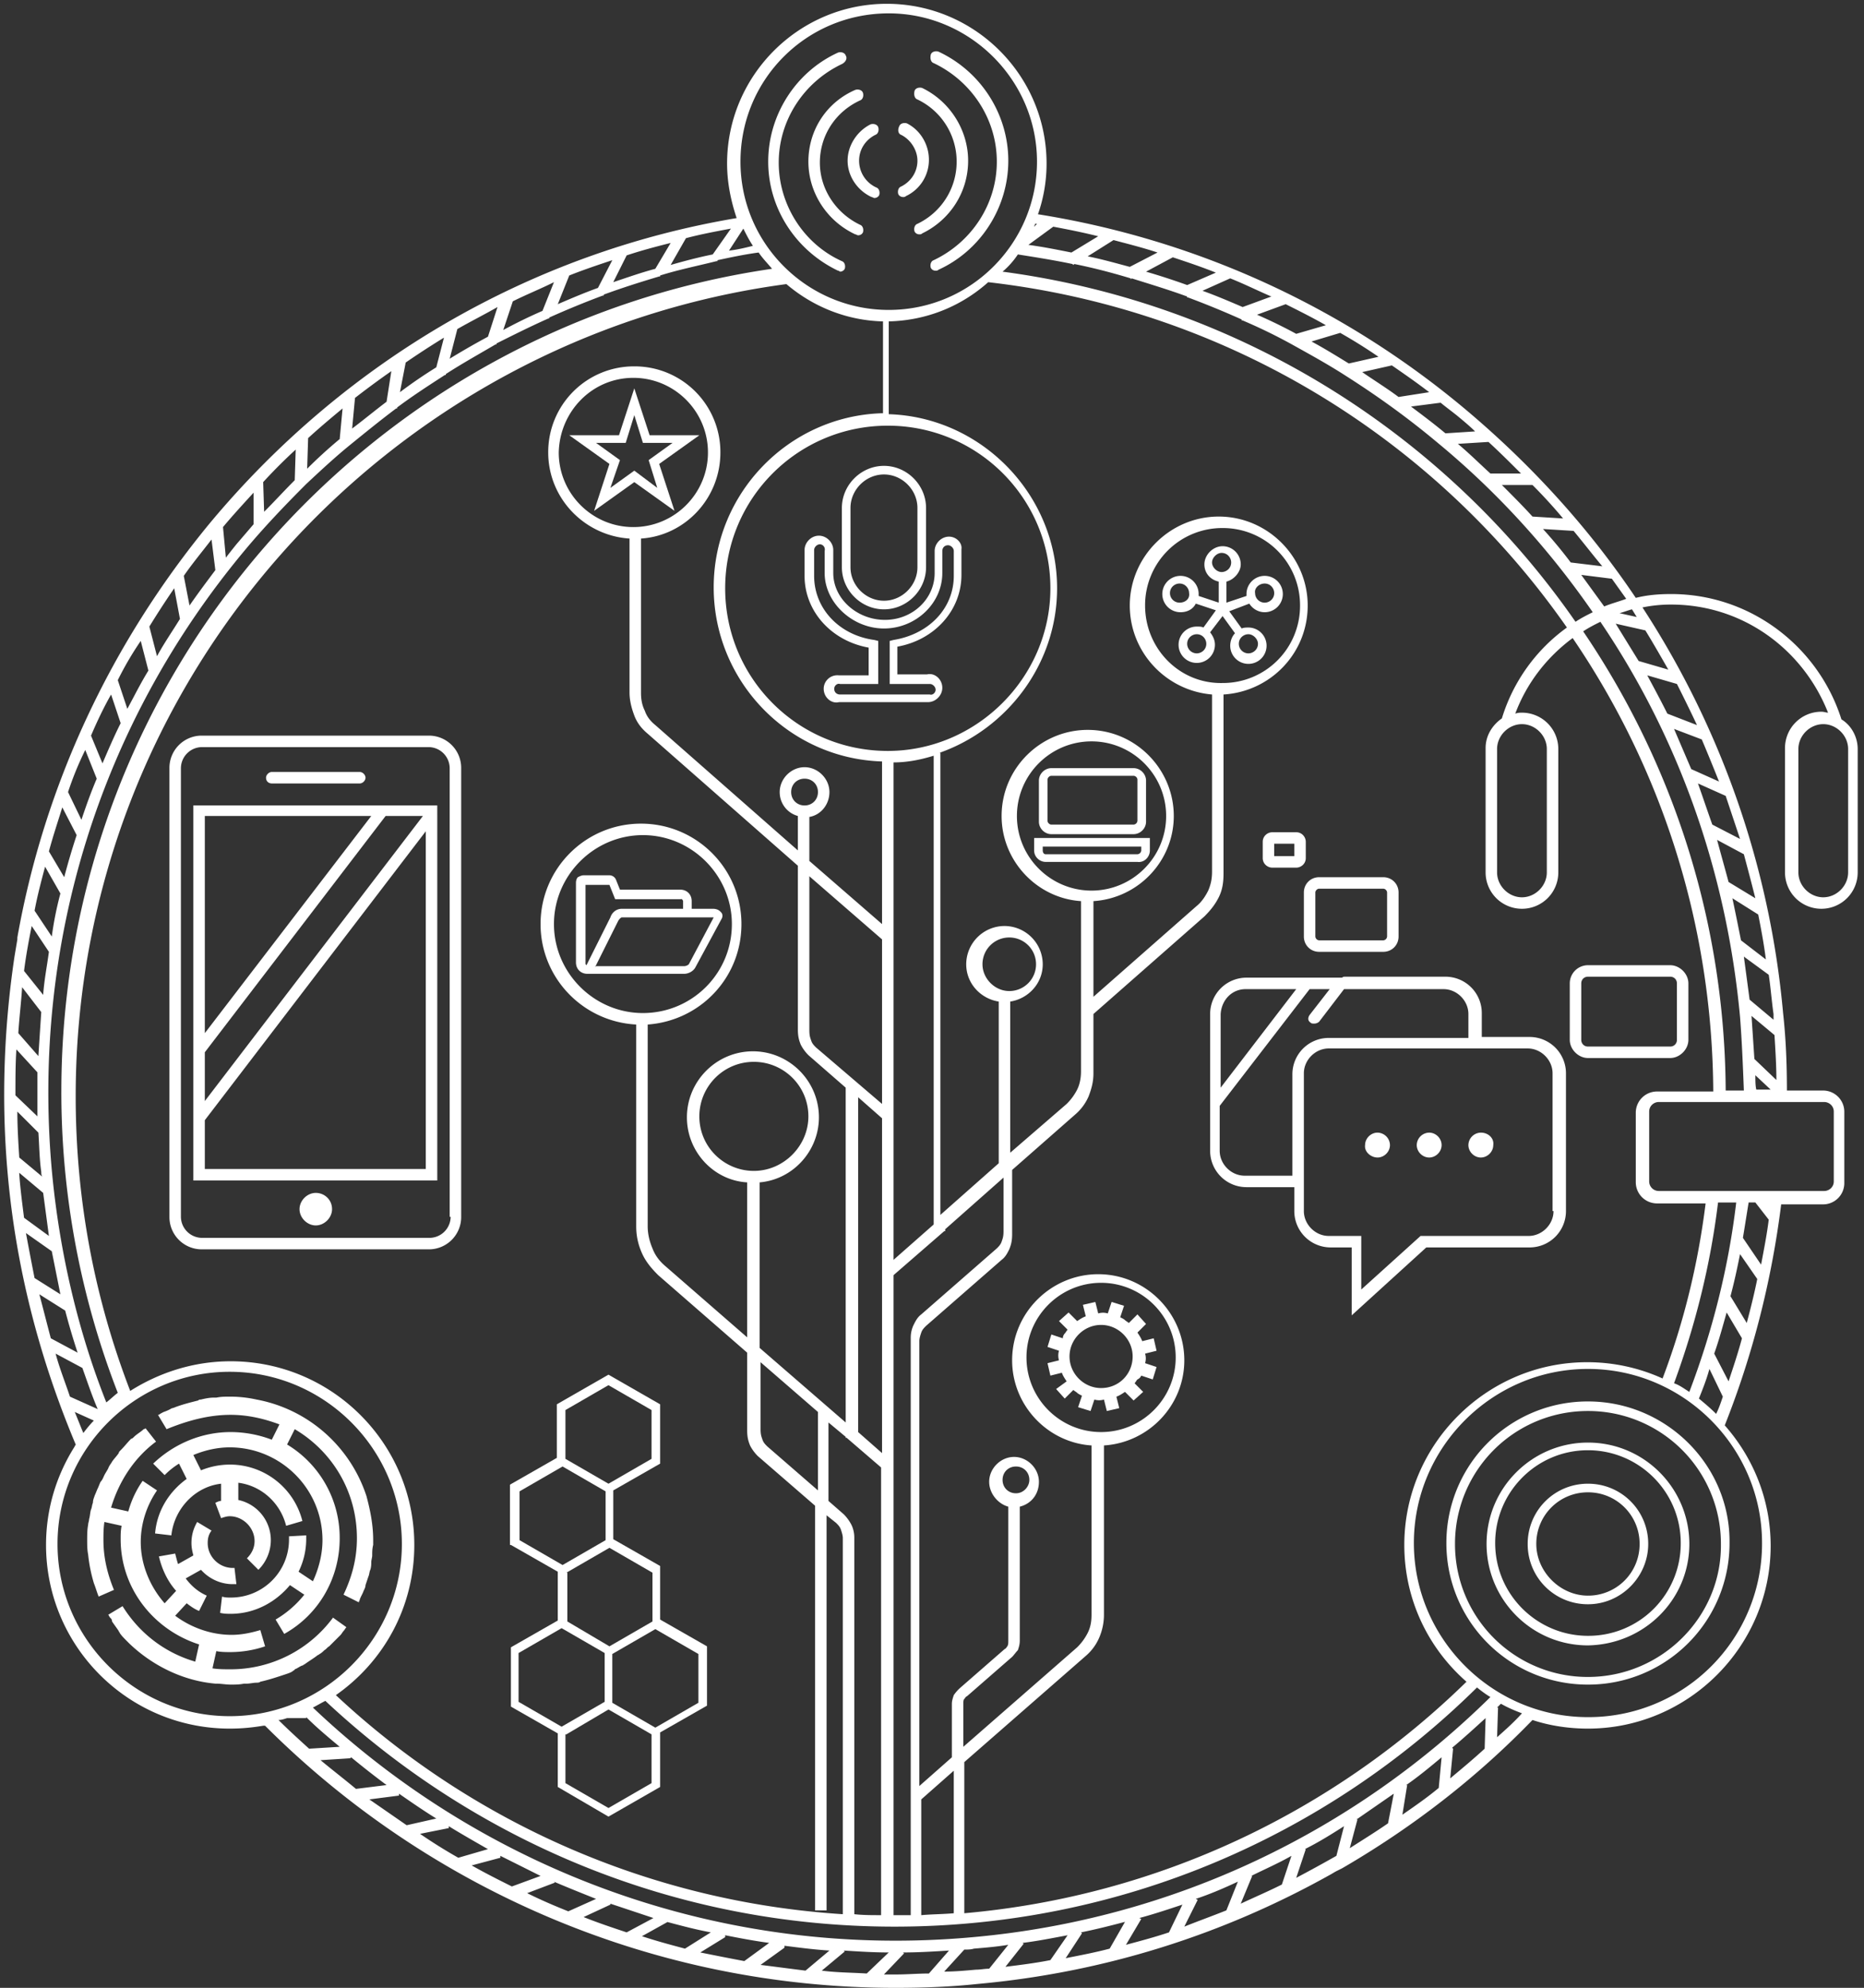 <?xml version="1.0" encoding="UTF-8"?> <svg xmlns="http://www.w3.org/2000/svg" width="196" height="209" fill="none"><rect width="100%" height="100%" fill="#333333" stroke="none"/> <path d="M22.14 54.913C11.58 67.688 4.64 82.674 1.825 98.566v.2l-.302 1.811C.416 108.019.114 115.764.818 123.508c.905 10.058 3.42 19.512 7.141 28.363 0 .101-.1.101-.1.201-1.911 3.018-3.018 6.538-3.018 10.36 0 10.661 8.65 19.311 19.311 19.311 1.207 0 2.314-.1 3.52-.302h.202C44.972 198.54 68.608 209 94.155 209c2.816 0 5.733-.101 8.549-.402 13.478-1.207 25.95-5.231 37.114-11.466.201-.101.503-.302.704-.403l.603-.301c7.443-4.325 14.182-9.555 20.015-15.59 1.811.603 3.822.905 5.834.905 10.561 0 19.211-8.65 19.211-19.21 0-4.828-1.811-9.254-4.828-12.673 2.917-7.343 4.928-15.188 5.934-23.234h4.425a2.233 2.233 0 002.213-2.213v-7.543a2.233 2.233 0 00-2.213-2.213h-3.822c0-2.715-.1-5.431-.402-8.147a93.343 93.343 0 00-14.785-42.645 14.616 14.616 0 013.017-.302c7.544 0 13.88 4.727 16.495 11.366-.201 0-.402-.1-.704-.1a3.82 3.82 0 00-3.822 3.821v13.075a3.82 3.82 0 003.822 3.822 3.82 3.82 0 003.822-3.822V78.751c0-1.308-.704-2.515-1.71-3.118-2.414-7.644-9.555-13.176-17.903-13.176-1.307 0-2.514.1-3.721.402-4.928-7.342-10.963-13.98-17.903-19.814-13.075-10.963-28.564-17.903-44.959-20.518.604-1.71.906-3.52.906-5.33C110.047 7.943 102.503.4 93.25.4S76.453 7.943 76.453 17.197c0 2.011.403 3.922 1.006 5.733-21.524 3.62-41.036 14.885-55.318 31.983zm172.191 36.812c0 1.408-1.207 2.615-2.615 2.615-1.408 0-2.615-1.207-2.615-2.615V78.751c0-1.409 1.207-2.615 2.615-2.615 1.408 0 2.615 1.207 2.615 2.615v12.974zM93.451 1.405c8.549 0 15.59 7.041 15.59 15.59 0 8.55-6.94 15.59-15.59 15.59-8.55 0-15.59-6.94-15.59-15.59 0-8.65 6.94-15.59 15.59-15.59zm99.372 115.465v7.342c0 .604-.503 1.006-1.006 1.006h-17.4a1.008 1.008 0 01-1.006-1.006v-7.342c0-.604.503-1.006 1.006-1.006h17.4c.503 0 1.006.402 1.006 1.006zm-25.849 63.666c-10.058 0-18.305-8.247-18.305-18.305s8.247-18.305 18.305-18.305 18.305 8.247 18.305 18.305a18.243 18.243 0 01-18.305 18.305zM2.025 123.408v-.101l2.515 2.112c.2 1.509.402 3.017.603 4.526l-2.615-1.911c-.201-1.609-.402-3.118-.503-4.626zm-.302-13.076l2.213 2.414v4.627l-2.313-2.213c0-1.71 0-3.319.1-4.828zm184.763-3.721v.603l-2.514-2.112-.604-4.526 2.615 1.911c.202 1.308.302 2.716.503 4.124zM6.048 162.331c0-9.957 8.147-18.104 18.104-18.104 9.958 0 18.105 8.147 18.105 18.104 0 9.958-8.147 18.105-18.105 18.105-9.957 0-18.104-8.147-18.104-18.105zM22.644 59.942c-.905 1.207-1.81 2.414-2.716 3.722l-.603-3.118c.905-1.308 1.91-2.515 2.916-3.822l.403 3.218zm-3.722 5.13c-.804 1.307-1.71 2.615-2.414 3.922l-.804-3.117a90.943 90.943 0 012.615-4.024l.603 3.219zm-3.319 5.431c-.804 1.308-1.508 2.716-2.213 4.023l-1.005-3.017a33.97 33.97 0 012.414-4.124l.804 3.118zm-2.916 5.532c-.705 1.408-1.308 2.816-1.912 4.224L9.57 77.343c.603-1.409 1.307-2.917 2.112-4.325l1.006 3.017zm-2.515 5.834c-.603 1.408-1.106 2.816-1.61 4.324l-1.407-2.916a34.024 34.024 0 011.81-4.426l1.207 3.018zM8.06 87.803a73.624 73.624 0 00-1.308 4.425l-1.609-2.715c.402-1.51.905-3.018 1.408-4.627l1.509 2.917zm-1.71 6.135a36.037 36.037 0 00-.905 4.526l-1.81-2.716c.301-1.609.703-3.118 1.106-4.626l1.609 2.816zm-.905 29.067c-2.112-23.736 5.029-46.87 20.317-65.175 2.011-2.414 4.224-4.727 6.437-6.94 1.508-1.408 3.017-2.816 4.626-4.123 1.61-1.308 3.219-2.615 4.828-3.822h.1v-.1c1.61-1.208 3.32-2.314 5.03-3.42h.1v-.101c1.71-1.107 3.52-2.112 5.23-3.118h.1v-.1c1.811-.906 3.622-1.811 5.432-2.616h.1v-.1a94.094 94.094 0 015.633-2.314h.1v-.1c1.912-.704 3.823-1.308 5.834-1.911h.1v-.1c1.912-.604 3.923-1.007 5.935-1.51h.1v-.1c1.409-.302 2.817-.604 4.325-.805.403.604.906 1.107 1.408 1.71-42.243 6.135-74.73 42.545-74.73 86.498a87.374 87.374 0 005.935 31.682c-.403.302-.805.704-1.207 1.006-2.917-7.342-4.929-15.69-5.733-24.441zm71.21-96.656l1.508-2.313c.302.603.604 1.207 1.006 1.81-.805.201-1.61.403-2.515.503zm30.374.402c1.911.302 3.822.604 5.733 1.006l.101.1.1-.1c2.012.403 3.923.905 5.934 1.509v.1l.101-.1c1.911.603 3.923 1.207 5.834 1.91v.102h.1a94.41 94.41 0 015.633 2.313v.1h.1a56.276 56.276 0 015.532 2.716c1.81 1.006 3.621 2.012 5.331 3.118 3.319 2.112 6.537 4.425 9.655 7.04 6.337 5.23 11.768 11.265 16.294 17.803-.604.302-1.207.603-1.811 1.006-13.678-19.714-35.303-33.493-60.246-36.812a8.672 8.672 0 001.609-1.81zm77.546 86.297l1.61 1.509h-1.509c-.101-.403-.101-1.006-.101-1.509zm-1.609-6.135c.201 2.615.302 5.129.402 7.744h-1.911c-.1-17.903-5.632-34.498-14.986-48.278.604-.402 1.207-.704 1.811-1.005 8.247 12.17 13.276 26.351 14.684 41.539zm-18.205-40.936a18.376 18.376 0 00-6.839 9.555c-1.006.704-1.71 1.81-1.71 3.118v13.075a3.82 3.82 0 003.822 3.822 3.82 3.82 0 003.822-3.822V78.751a3.82 3.82 0 00-3.822-3.822c-.201 0-.402 0-.704.1 1.207-3.218 3.319-5.934 6.035-7.945 9.253 13.578 14.684 29.972 14.785 47.674h-5.934a2.233 2.233 0 00-2.213 2.212v7.343a2.232 2.232 0 002.213 2.212h5.129c-.804 6.437-2.313 12.573-4.526 18.406a19.1 19.1 0 00-7.946-1.71c-10.56 0-19.21 8.65-19.21 19.211 0 5.733 2.514 10.862 6.538 14.383-13.88 13.578-32.286 22.529-52.804 24.34v-15.892l12.773-11.164a5.24 5.24 0 001.408-1.911 6.074 6.074 0 00.503-2.414v-17.802c4.727-.302 8.449-4.224 8.449-8.952 0-4.928-4.023-9.052-9.052-9.052-4.929 0-9.052 4.023-9.052 9.052 0 4.728 3.721 8.65 8.348 8.952v17.802c0 .704-.101 1.308-.403 1.911a5.836 5.836 0 01-1.106 1.509l-11.969 10.46v-4.627c0-.1 0-.301.101-.402.1-.1.1-.201.302-.302l4.727-4.123c.201-.201.402-.503.603-.704.101-.302.201-.604.201-1.006v-14.081c1.207-.302 2.012-1.308 2.012-2.615 0-1.408-1.207-2.615-2.615-2.615-1.408 0-2.615 1.207-2.615 2.615 0 1.207.905 2.313 2.011 2.615v14.081c0 .302 0 .402-.1.603-.101.101-.101.201-.302.302l-4.727 4.124a4.407 4.407 0 00-.604.704c-.1.302-.201.603-.201.905v5.632l-3.42 3.018v-46.769c0-.302.101-.604.202-.905.1-.302.302-.503.503-.704l7.945-6.94c.403-.302.604-.704.805-1.107.201-.503.302-.905.302-1.609v-6.739l6.638-5.833a5.262 5.262 0 001.408-1.911c.302-.805.503-1.509.503-2.414v-6.236l11.667-10.26c.603-.603 1.106-1.206 1.509-2.01.402-.805.503-1.61.503-2.515V73.018c4.928-.302 8.85-4.325 8.85-9.354 0-5.13-4.224-9.354-9.353-9.354-5.13 0-9.354 4.224-9.354 9.354 0 4.928 3.822 8.951 8.65 9.354v18.607c0 .704-.101 1.307-.403 2.011-.301.604-.704 1.207-1.207 1.61l-10.862 9.554V94.743c4.727-.302 8.448-4.225 8.448-8.952 0-4.928-4.023-9.052-9.052-9.052-4.928 0-9.052 4.023-9.052 9.052 0 4.727 3.722 8.65 8.348 8.952v17.903c0 .603-.1 1.307-.402 1.911a5.87 5.87 0 01-1.106 1.508l-5.934 5.13v-15.892c1.911-.301 3.419-1.911 3.419-3.922a4.035 4.035 0 00-4.023-4.023 4.035 4.035 0 00-4.023 4.023c0 2.011 1.509 3.621 3.42 3.922v16.998l-6.136 5.431v-48.58h-.1c7.141-2.514 12.371-9.353 12.371-17.299 0-9.856-7.946-18.003-17.702-18.305v-9.756c4.023-.1 7.644-1.61 10.46-4.124 25.447 2.917 47.172 16.696 60.85 36.31zm-7.342 12.774c0-1.409 1.207-2.615 2.615-2.615 1.408 0 2.615 1.207 2.615 2.615v12.974c0 1.408-1.207 2.615-2.615 2.615-1.408 0-2.615-1.207-2.615-2.615V78.751zm20.216 67.588c-.503-.301-1.005-.704-1.609-.905 2.213-6.034 3.822-12.371 4.627-19.009h1.911c-.805 6.839-2.515 13.578-4.929 19.914zM89.529 160.32a4.482 4.482 0 00-.805-1.107l-1.61-1.408v-8.247l1.811 1.509v.1h.1l3.621 3.118v47.071c-1.005 0-1.91 0-2.816-.101v-39.628c0-.402-.1-.905-.302-1.307zm-9.555-17.099l6.034 5.231v8.247l-5.33-4.627c-.202-.201-.403-.402-.503-.704-.1-.301-.201-.503-.201-1.106v-7.041zm5.129-51.093l7.644 6.638v17.299l-6.94-5.934c-.201-.201-.402-.402-.503-.704-.1-.302-.201-.503-.201-1.106V92.128zm14.282 37.214v-.101l6.136-5.431v5.632c0 .604-.101.805-.202 1.107-.1.301-.301.502-.503.704l-7.945 6.94c-.403.301-.604.704-.805 1.106a3.096 3.096 0 00-.302 1.307v60.75h-1.81v-67.287l5.33-4.627h.101v-.1zm3.923-27.961a2.811 2.811 0 012.816-2.816 2.81 2.81 0 012.816 2.816 2.812 2.812 0 01-2.816 2.816c-1.509 0-2.816-1.308-2.816-2.816zm-6.437 87.805l3.419-3.017v14.986c-1.106.1-2.313.1-3.42.201v-12.17zm-2.917-56.726V80.159c1.509 0 2.917-.302 4.224-.704v49.283l-4.224 3.722zm-.603-53.508c-9.455 0-17.099-7.644-17.099-17.099 0-9.454 7.644-17.098 17.099-17.098 9.454 0 17.098 7.644 17.098 17.098 0 9.354-7.745 17.099-17.099 17.099zm-.604 38.622v35.202l-2.514-2.212v-35.203l2.514 2.213zm23.033 32.99c-4.325 0-7.846-3.521-7.846-7.845 0-4.325 3.521-7.846 7.846-7.846 4.324 0 7.845 3.521 7.845 7.846 0 4.324-3.521 7.845-7.845 7.845zm-8.952 6.437c-.805 0-1.408-.604-1.408-1.408 0-.805.603-1.408 1.408-1.408.805 0 1.408.603 1.408 1.408 0 .704-.603 1.408-1.408 1.408zm7.946-63.365c-4.325 0-7.845-3.52-7.845-7.845 0-4.325 3.52-7.845 7.845-7.845 4.325 0 7.845 3.52 7.845 7.845 0 4.325-3.52 7.845-7.845 7.845zm5.632-29.972a8.113 8.113 0 018.147-8.147 8.113 8.113 0 018.147 8.147 8.113 8.113 0 01-8.147 8.147c-4.526.1-8.147-3.621-8.147-8.147zM92.747 43.447c-9.857.302-17.702 8.45-17.702 18.306 0 9.856 7.845 18.003 17.702 18.305v17.098l-7.644-6.638v-4.626c1.207-.201 2.112-1.308 2.112-2.615 0-1.408-1.207-2.615-2.615-2.615-1.408 0-2.615 1.207-2.615 2.615 0 1.207.805 2.212 1.911 2.514v3.62L68.91 76.237c-.503-.402-.905-.905-1.106-1.508-.302-.604-.403-1.207-.403-1.911V56.623c4.627-.301 8.348-4.224 8.348-9.052a9.014 9.014 0 00-9.052-9.052 9.014 9.014 0 00-9.052 9.052c0 4.828 3.822 8.75 8.55 9.052v16.194c0 .804.2 1.609.502 2.413.302.805.805 1.408 1.408 1.911l15.791 13.88v17.199c0 .704.1 1.107.302 1.609.201.403.503.805.805 1.107l3.922 3.419v35.203l-9.052-7.845v-17.4c3.52-.302 6.236-3.319 6.236-6.84 0-3.822-3.118-6.94-6.94-6.94-3.822 0-6.94 3.118-6.94 6.94 0 3.621 2.816 6.639 6.336 6.84v16.293l-8.549-7.442c-.603-.503-1.106-1.107-1.408-1.911-.302-.704-.503-1.509-.503-2.314v-21.222c5.532-.402 9.857-4.928 9.857-10.56 0-5.834-4.727-10.561-10.56-10.561-5.834 0-10.562 4.727-10.562 10.56 0 5.633 4.426 10.26 10.058 10.561v21.222c0 1.006.202 1.911.604 2.817.402.905 1.006 1.609 1.71 2.313l9.353 8.147v8.147c0 .704.101 1.106.302 1.609.201.402.503.804.805 1.106l6.035 5.23v42.545h1.207v-41.539l1.005.805c.201.201.403.402.503.704.1.301.201.603.201.905v39.527c-20.518-1.307-39.225-9.856-53.306-23.032 5.029-3.52 8.247-9.253 8.247-15.791 0-10.661-8.65-19.311-19.311-19.311-3.923 0-7.543 1.207-10.56 3.118-3.722-9.656-5.734-20.015-5.734-30.978 0-43.651 32.588-79.76 74.73-85.392 2.716 2.314 6.236 3.822 10.159 3.923v9.655h-.101zM84.6 84.685c-.804 0-1.408-.604-1.408-1.408 0-.805.604-1.408 1.408-1.408.805 0 1.408.603 1.408 1.408 0 .804-.603 1.408-1.408 1.408zM66.597 39.726c4.325 0 7.845 3.52 7.845 7.845 0 4.325-3.52 7.845-7.845 7.845-4.325 0-7.845-3.52-7.845-7.845.1-4.325 3.52-7.845 7.845-7.845zm12.672 83.38c-3.117 0-5.733-2.515-5.733-5.733 0-3.118 2.515-5.733 5.733-5.733 3.118 0 5.733 2.514 5.733 5.733 0 3.118-2.615 5.733-5.733 5.733zM67.602 106.51c-5.13 0-9.353-4.224-9.353-9.354 0-5.129 4.224-9.353 9.353-9.353 5.13 0 9.354 4.224 9.354 9.353 0 5.231-4.224 9.354-9.354 9.354zM34.21 178.826c15.69 14.685 36.711 23.737 59.845 23.737 23.837 0 45.461-9.555 61.252-25.145.503.403.905.704 1.408 1.006-14.182 13.98-33.09 23.334-54.413 25.245-26.553 2.414-51.496-7.141-69.4-24.139.403-.201.906-.503 1.308-.704zm112.347 9.756l-.604 3.118c-1.307.906-2.615 1.71-4.023 2.615l.805-3.017h-.101l3.923-2.716zm1.307-.905c1.308-.905 2.515-1.911 3.721-2.917l-.301 3.219c-1.207 1.006-2.515 1.911-3.822 2.816l.503-3.118h-.101zm4.828-3.922c1.207-1.006 2.414-2.112 3.52-3.118l-.1 3.218c-1.207 1.107-2.414 2.112-3.621 3.118l.301-3.118-.1-.1zm4.727-4.225l.402-.402c.704.402 1.408.704 2.213 1.006-.805.905-1.71 1.71-2.615 2.514l.101-3.118h-.101zm23.033-30.877c-.604-.604-1.207-1.107-1.811-1.61.402-1.005.805-2.011 1.106-3.117l1.409 2.916c-.202.604-.403 1.207-.704 1.811zm-.202-6.337c.503-1.408.906-2.916 1.308-4.325l1.609 2.716c-.402 1.509-.905 3.017-1.408 4.526l-1.509-2.917zm1.71-6.034c.403-1.509.704-2.917 1.006-4.426l1.81 2.615c-.301 1.509-.704 3.118-1.106 4.627l-1.71-2.816zm1.308-6.136c.201-1.207.402-2.514.603-3.721h.704l1.408 1.81c-.201 1.61-.503 3.118-.804 4.727l-1.911-2.816zm2.715-3.721c.101 0 .101 0 0 0zm-1.508-15.087l-.302-4.526 2.414 2.012c.1 1.609.201 3.218.201 4.727l-2.313-2.213zm-1.408-12.472c-.302-1.508-.604-3.017-.906-4.425l2.716 1.71c.302 1.508.603 3.118.805 4.727l-2.615-2.012zm-1.308-6.135c-.402-1.509-.805-2.917-1.207-4.425l2.816 1.508c.403 1.509.805 3.018 1.207 4.627l-2.816-1.71zm-1.71-6.035c-.503-1.408-1.006-2.916-1.508-4.325l2.916 1.308 1.509 4.526-2.917-1.509zm-2.213-5.833l-1.81-4.225 2.917 1.107a200.065 200.065 0 011.81 4.425l-2.917-1.307zm-2.514-5.834c-.704-1.408-1.408-2.715-2.112-4.023l3.118.905a174.895 174.895 0 012.112 4.325l-3.118-1.207zm-3.017-5.532l-2.414-3.922 3.118.704c.804 1.307 1.609 2.716 2.414 4.124l-3.118-.906zm-2.012-5.028c.402-.101.905-.302 1.308-.403.201.302.301.503.503.805l-1.811-.402zm-1.609-.705l-2.414-3.319 3.218.403 1.509 2.112c-.804.301-1.609.503-2.313.804zm-3.52-4.626a49.373 49.373 0 00-2.917-3.52l3.218.2c1.006 1.208 2.012 2.515 3.018 3.722l-3.319-.402zm-4.024-4.828c-1.005-1.106-2.112-2.213-3.218-3.32h3.218a53.282 53.282 0 013.219 3.521l-3.219-.201zm-4.425-4.526c-1.106-1.006-2.213-2.112-3.42-3.118l3.219-.201c1.207 1.106 2.313 2.213 3.42 3.319h-3.219zm-4.727-4.224c-1.207-1.006-2.414-1.911-3.621-2.817l3.118-.402c.603.503 1.307 1.006 1.911 1.509.603.503 1.207 1.006 1.71 1.508l-3.118.202zm-4.929-3.822c-1.206-.905-2.514-1.71-3.822-2.615l3.118-.704c1.308.905 2.615 1.81 3.923 2.816l-3.219.503zm-5.23-3.52c-1.307-.805-2.615-1.61-3.922-2.314l3.017-.905a54.094 54.094 0 014.023 2.514l-3.118.704zm-5.531-3.119a52.33 52.33 0 00-4.124-2.011l3.017-1.106c1.408.704 2.816 1.408 4.224 2.212l-3.117.905zm-5.633-2.816c-1.408-.603-2.816-1.207-4.224-1.71l2.917-1.307c1.508.603 2.916 1.308 4.324 1.91l-3.017 1.107zm-5.833-2.313a72.341 72.341 0 00-4.325-1.408l2.816-1.509c1.509.503 3.017 1.006 4.526 1.61l-3.017 1.307zm-6.035-1.911c-1.509-.402-2.917-.805-4.426-1.106l2.716-1.71c1.509.402 3.118.804 4.627 1.307l-2.917 1.509zm-6.135-1.509c-1.509-.301-3.018-.603-4.526-.804l2.615-1.911c1.609.301 3.118.603 4.727 1.005l-2.816 1.71zm-3.923-2.715c0-.1.101-.201.101-.302h.201l-.302.302zM74.945 26.75c-1.51.302-3.018.704-4.426 1.107l1.61-2.816c1.508-.403 3.117-.704 4.727-1.006l-1.911 2.715zm-6.035 1.51c-1.509.402-2.917.904-4.426 1.407l1.409-2.816c1.508-.503 3.017-.905 4.626-1.308l-1.61 2.716zm-6.035 2.01c-1.408.504-2.816 1.107-4.224 1.71l1.207-3.017c1.509-.603 3.017-1.106 4.526-1.609l-1.509 2.917zm-5.833 2.415a52.186 52.186 0 00-4.124 2.011l1.006-3.017c1.408-.704 2.916-1.308 4.325-2.012l-1.207 3.018zM51.309 35.4a82.33 82.33 0 00-4.023 2.314l.804-3.118c1.408-.805 2.816-1.51 4.224-2.314l-1.005 3.118zm-5.432 3.219a51.169 51.169 0 00-3.822 2.615l.604-3.118a91.09 91.09 0 014.023-2.615l-.805 3.118zm-5.23 3.62c-1.207.906-2.414 1.912-3.62 2.817l.301-3.219a92.772 92.772 0 013.822-2.816l-.503 3.219zm-4.928 3.923a50.23 50.23 0 00-3.42 3.118l.1-3.218c1.208-1.107 2.415-2.113 3.622-3.118l-.302 3.218zm-4.727 4.325c-1.107 1.106-2.112 2.213-3.219 3.32l-.1-3.119a54.851 54.851 0 013.42-3.42l-.101 3.219zm-4.325 4.627l-1.81 2.112c-.403.503-.805 1.006-1.107 1.408l-.302-3.219c1.006-1.207 2.113-2.413 3.219-3.62v3.319zM5.143 100.073c-.201 1.509-.503 3.018-.603 4.526l-2.012-2.514c.201-1.609.503-3.219.805-4.727l1.81 2.715zm-.805 6.337c-.1 1.508-.2 3.017-.301 4.626l-2.112-2.414c.1-1.609.301-3.218.402-4.827l2.011 2.615zm-.301 12.673c.1 1.408.1 2.715.301 4.123 0 .202 0 .302.101.503l-2.414-2.011c-.1-1.61-.201-3.219-.201-4.828l2.213 2.213zm1.408 12.471l.905 4.526-2.716-1.709a406.834 406.834 0 01-.905-4.728l2.716 1.911zm1.408 6.236a73.62 73.62 0 001.307 4.426l-2.816-1.509c-.402-1.509-.804-3.118-1.207-4.627l2.716 1.71zm1.81 6.035c.503 1.408 1.006 2.917 1.61 4.325l-2.917-1.308c-.503-1.508-1.107-3.017-1.509-4.526l2.816 1.509zm1.207 5.532c-.402.402-.804.905-1.106 1.307-.302-.704-.604-1.508-.905-2.212l2.011.905zm20.317 31.28H32.2v-.101c1.106 1.107 2.313 2.112 3.52 3.118l-3.219.201c-1.106-1.006-2.212-2.011-3.218-3.017.302 0 .603-.101.905-.201zm6.739 4.123a93.76 93.76 0 003.721 2.917l-3.218.403c-1.207-1.006-2.515-2.012-3.722-3.018l3.118-.201.1-.101zm5.029 3.822c1.307.906 2.615 1.811 3.922 2.615l-3.117.705-3.923-2.716 3.118-.402v-.202zm5.23 3.42c1.307.805 2.715 1.609 4.124 2.414l-3.118.905a54.01 54.01 0 01-4.023-2.514l3.017-.604v-.201zm5.431 3.118l4.224 2.112-3.017 1.107c-1.408-.704-2.816-1.409-4.224-2.213l3.017-.805v-.201zm5.633 2.716c1.408.603 2.916 1.207 4.425 1.81l-2.917 1.308c-1.508-.604-2.916-1.207-4.325-1.911l2.917-1.107-.1-.1zm5.934 2.313l4.526 1.509-2.817 1.508c-1.508-.503-3.017-1.005-4.525-1.609l2.816-1.307v-.101zm5.934 1.911c1.508.402 3.017.805 4.626 1.106l-2.715 1.71c-1.509-.402-3.018-.804-4.526-1.307l2.715-1.509h-.1zm6.135 1.408c1.509.302 3.118.604 4.627.805l-2.615 1.911c-1.61-.302-3.118-.604-4.627-.906l2.615-1.609v-.201zm6.236 1.106c1.61.202 3.118.403 4.727.503l-2.514 2.112c-1.61-.201-3.118-.402-4.727-.603l2.514-1.81v-.202zm6.236.503c1.61.101 3.118.201 4.727.201l-2.313 2.213c-1.61-.1-3.219-.1-4.727-.302l2.413-2.011-.1-.101zm6.336.302l-.1-.101c1.609 0 3.218-.1 4.828-.201l-2.113 2.414c-1.106 0-2.313.101-3.42.101h-1.307l2.112-2.213zm6.236-.402c.403 0 .805 0 1.107-.101 1.207-.1 2.413-.201 3.62-.402l-2.011 2.514c-.503 0-.905.101-1.408.101-1.107.1-2.213.201-3.32.201l2.113-2.313h-.101zm6.236-.704c1.609-.201 3.118-.503 4.727-.805l-1.81 2.615c-1.509.302-3.118.503-4.727.704l1.911-2.414-.101-.1zm6.135-1.107c1.509-.301 3.118-.704 4.627-1.106l-1.609 2.816c-1.509.402-3.118.704-4.627 1.006l1.71-2.615-.101-.101zm6.136-1.508c1.508-.403 3.017-.906 4.526-1.408l-1.408 2.916c-1.509.503-3.018.906-4.526 1.308l1.609-2.716-.201-.1zm5.934-2.012c1.508-.503 2.917-1.106 4.425-1.81l-1.207 3.017c-1.508.603-2.916 1.106-4.425 1.71l1.408-2.816-.201-.101zm5.833-2.414c1.408-.704 2.817-1.307 4.225-2.112l-1.006 3.017c-1.408.704-2.816 1.308-4.325 2.012l1.207-2.917h-.101zm5.633-2.816c1.408-.704 2.715-1.509 4.123-2.414l-.804 3.118a158.052 158.052 0 01-4.224 2.313l1.005-3.017h-.1z" fill="#FFFFFF"></path> <path d="M166.974 147.345a14.853 14.853 0 00-14.886 14.886 14.852 14.852 0 0014.886 14.885 14.852 14.852 0 0014.886-14.885c.1-8.147-6.639-14.886-14.886-14.886zm0 28.967a13.95 13.95 0 01-13.98-13.981 13.95 13.95 0 0113.98-13.98 13.95 13.95 0 0113.98 13.98c.101 7.644-6.235 13.981-13.98 13.981z" fill="#FFFFFF"></path> <path d="M177.635 162.331c0-5.833-4.727-10.661-10.661-10.661-5.834 0-10.662 4.727-10.662 10.661 0 5.834 4.728 10.662 10.662 10.662 5.934-.101 10.661-4.828 10.661-10.662zm-10.661 9.656c-5.331 0-9.756-4.325-9.756-9.756 0-5.331 4.325-9.756 9.756-9.756 5.331 0 9.756 4.324 9.756 9.756a9.702 9.702 0 01-9.756 9.756z" fill="#FFFFFF"></path> <path d="M173.31 162.332a6.31 6.31 0 00-6.336-6.337 6.31 6.31 0 00-6.337 6.337 6.31 6.31 0 006.337 6.336c3.52 0 6.336-2.917 6.336-6.336zm-11.768 0a5.41 5.41 0 015.432-5.432 5.409 5.409 0 015.431 5.432 5.409 5.409 0 01-5.431 5.431c-2.917 0-5.432-2.515-5.432-5.431zM22.644 177.016h.1c.503 0 1.006.1 1.51.1.502 0 .904 0 1.407-.1h.302c.302 0 .704-.101 1.006-.101.1 0 .302 0 .402-.101.905-.201 1.81-.502 2.716-.804.302-.101.603-.201.805-.402 0 0 .1 0 .1-.101.302-.101.503-.302.805-.402.1 0 .1-.101.2-.101.403-.302.906-.603 1.308-.905.1-.101.202-.101.302-.201.201-.101.402-.302.503-.403.201-.1.302-.301.503-.402l.402-.402.805-.805c.1-.1.201-.302.302-.402.1-.101.2-.302.301-.403l-1.408-1.005a13.388 13.388 0 01-10.762 5.431c-.603 0-1.307 0-1.91-.101l.402-1.81c.502.101 1.005.101 1.508.101a11.4 11.4 0 003.621-.604l-.503-1.71c-1.006.302-2.011.503-3.017.503-2.213 0-4.325-.805-5.934-2.011l1.207-1.308c.402.302.804.603 1.307.805l.805-1.61c-.905-.402-1.61-1.005-2.213-1.81l1.61-.905c.804.905 2.01 1.508 3.318 1.508h.403l-.201-1.709c-1.51.1-2.817-1.107-2.817-2.615 0-.503.101-.906.403-1.308l-1.509-.905c-.402.704-.603 1.408-.603 2.213 0 .502.1.905.2 1.307l-1.608.905c-.101-.301-.202-.704-.302-1.106l-1.71.302c.302 1.307.905 2.615 1.81 3.62l-1.207 1.308c-1.508-1.71-2.514-4.023-2.514-6.437 0-1.911.603-3.822 1.71-5.431L15 155.693a10.424 10.424 0 00-1.509 3.218l-1.81-.402c.805-2.715 2.414-5.23 4.727-6.94l-1.106-1.408s-.1.101-.201.101c-.302.301-.704.503-1.006.804-.1.101-.201.201-.302.201-.402.403-.704.805-1.106 1.207-.1.101-.201.202-.201.302-.202.302-.503.604-.705.905-.1.202-.301.403-.402.704-.1.202-.301.503-.402.704-.1.202-.201.503-.402.705-.101.201-.202.502-.302.704-.1.201-.201.502-.302.704-.1.301-.201.503-.201.804-.1.201-.1.503-.201.704-.1.302-.1.704-.201 1.006 0 .201-.1.402-.1.604-.102.502-.102 1.106-.102 1.609 0 .503 0 1.006.101 1.509.1 1.005.302 2.011.604 3.017.2.503.301.905.502 1.408l1.61-.704c-.704-1.71-1.107-3.42-1.107-5.23 0-.604 0-1.207.1-1.911l1.811.402c-.1.503-.1.905-.1 1.408 0 5.23 3.52 9.555 8.247 11.064l-.402 1.81c-3.118-.905-5.834-2.916-7.644-5.833l-1.509.905c.1.101.1.201.201.302.101.1.201.201.201.402.202.302.503.704.705 1.006 0 .1.1.1.1.201.201.302.503.603.805.905l.201.201c2.414 2.314 5.632 3.923 9.052 4.225z" fill="#FFFFFF"></path> <path d="M24.253 148.753c1.81 0 3.52.403 5.13 1.006l-.805 1.609a12.236 12.236 0 00-4.325-.804c-3.017 0-5.934 1.207-8.147 3.319l1.207 1.207a7.939 7.939 0 011.51-1.207l.804 1.609c-1.81 1.308-3.118 3.319-3.32 5.733l1.71.201c.302-2.816 2.515-5.129 5.23-5.431v1.81c-.2 0-.402.101-.603.201l.604 1.61c.301-.101.603-.201.905-.201 1.408 0 2.615 1.207 2.615 2.615 0 .704-.302 1.307-.805 1.81l1.207 1.207a4.413 4.413 0 001.308-3.118 4.323 4.323 0 00-3.42-4.224v-1.811c2.414.302 4.425 2.113 5.029 4.526l1.71-.502a7.854 7.854 0 00-7.644-5.935 8.078 8.078 0 00-3.018.604l-.804-1.609c1.207-.503 2.514-.805 3.822-.805 5.33 0 9.756 4.325 9.756 9.756 0 1.509-.402 3.017-1.006 4.325l-1.509-1.006a7.78 7.78 0 00.805-3.42v-.402l-1.81.101v.301a6.096 6.096 0 01-6.136 6.136c-.301 0-.603 0-.905-.101l-.201 1.71c.402.101.805.101 1.106.101 2.515 0 4.727-1.207 6.236-3.018l1.509 1.006a10.898 10.898 0 01-3.018 2.615l.906 1.509c3.62-2.012 5.833-5.834 5.833-10.058a11.45 11.45 0 00-5.532-9.857l.805-1.609c3.923 2.313 6.538 6.538 6.538 11.466 0 2.112-.503 4.023-1.408 5.934l1.609.805c0-.101.1-.201.1-.302.101-.302.302-.604.403-.905.1-.201.2-.403.2-.604.102-.301.202-.603.303-.905.1-.201.1-.503.2-.704.101-.302.101-.603.101-.805 0-.201.1-.503.1-.704 0-.402 0-.704.102-1.106v-.503c0-1.609-.302-3.118-.705-4.627-1.71-5.23-6.135-9.152-11.566-10.158a12.733 12.733 0 00-2.816-.302c-.503 0-.905 0-1.408.101h-.302c-.402 0-.905.1-1.308.201-.1 0-.2 0-.301.101-.805.201-1.61.402-2.414.704-.201.1-.403.1-.503.201-.201.1-.402.201-.704.302-.201.1-.402.201-.503.301h-.1l.905 1.509c2.212-.905 4.425-1.509 6.738-1.509zM45.073 77.342H21.236a3.391 3.391 0 00-3.42 3.42v47.171a3.392 3.392 0 003.42 3.42h23.837a3.392 3.392 0 003.42-3.42V80.762a3.391 3.391 0 00-3.42-3.42zm2.313 50.591a2.233 2.233 0 01-2.213 2.213H21.236a2.233 2.233 0 01-2.213-2.213V80.762a2.232 2.232 0 012.213-2.213h23.837a2.232 2.232 0 012.212 2.213v47.171h.101z" fill="#FFFFFF"></path> <path d="M33.205 125.419c-.906 0-1.71.805-1.71 1.71 0 .905.804 1.71 1.71 1.71.905 0 1.71-.805 1.71-1.71 0-1.006-.805-1.71-1.71-1.71zM28.578 82.371h9.253c.302 0 .603-.302.603-.603 0-.302-.301-.604-.603-.604h-9.253c-.302 0-.604.302-.604.603 0 .403.302.604.604.604zM45.978 85.69v-1.005H20.33v39.426h25.648v-38.42zm-6.94.1l-17.501 22.832V85.791h17.5zm-17.501 37.114v-5.129L44.771 87.4v35.504H21.537zm0-7.141v-5.129l19.01-24.843h3.922l-22.932 29.972zM144.847 121.698c.704 0 1.307-.604 1.307-1.308a1.33 1.33 0 00-1.307-1.307c-.704 0-1.308.603-1.308 1.307-.1.704.604 1.308 1.308 1.308zM150.278 121.698c.704 0 1.308-.604 1.308-1.308 0-.704-.604-1.307-1.308-1.307a1.33 1.33 0 00-1.307 1.307c0 .704.603 1.308 1.307 1.308zM155.709 119.083a1.33 1.33 0 00-1.307 1.307c0 .704.603 1.308 1.307 1.308s1.308-.604 1.308-1.308c.1-.704-.503-1.307-1.308-1.307zM166.974 111.238h8.65c1.006 0 1.911-.906 1.911-1.911v-5.935c0-1.005-.905-1.911-1.911-1.911h-8.65a1.91 1.91 0 00-1.911 1.911v5.935c0 1.005.905 1.911 1.911 1.911zm-.704-7.846c0-.402.302-.704.704-.704h8.65c.402 0 .704.302.704.704v5.935a.688.688 0 01-.704.704h-8.65a.688.688 0 01-.704-.704v-5.935zM137.102 93.837v4.627c0 .905.704 1.609 1.609 1.609h6.739c.905 0 1.609-.704 1.609-1.61v-4.626c0-.905-.704-1.609-1.609-1.609h-6.739c-.905 0-1.609.704-1.609 1.61zm1.207 0c0-.2.201-.402.402-.402h6.739c.201 0 .402.201.402.402v4.627a.432.432 0 01-.402.402h-6.739a.432.432 0 01-.402-.402v-4.627zM133.783 91.222h2.515c.502 0 1.005-.402 1.005-1.005v-1.71c0-.503-.402-1.006-1.005-1.006h-2.515c-.503 0-1.006.402-1.006 1.006v1.71c0 .603.503 1.005 1.006 1.005zm.201-2.514h2.112v1.307h-2.112v-1.307zM120.004 144.63l1.207.402.402-1.307-1.207-.403a1.705 1.705 0 000-1.005l1.207-.302-.302-1.308-1.207.302c-.1-.302-.301-.603-.503-.905l.906-.905-.906-1.006-.905.905c-.1-.101-.302-.201-.402-.302-.101-.1-.302-.201-.503-.301l.402-1.207-1.307-.403-.403 1.207a1.72 1.72 0 00-1.005 0l-.302-1.207-1.308.302.302 1.207c-.302.101-.603.302-.905.503l-.905-.905-1.006.905.905.905c-.1.101-.201.302-.302.402a.773.773 0 00-.201.503l-1.207-.402-.402 1.307 1.207.403a1.708 1.708 0 000 1.006l-1.207.301.302 1.308 1.207-.302c.1.302.301.604.503.905l-1.107.805.905 1.006.906-.906c.1.101.301.202.402.302.1.101.302.201.503.302l-.403 1.207 1.308.402.402-1.207c.302.101.704.101 1.006 0l.302 1.207 1.307-.302-.301-1.206c.301-.101.603-.302.905-.503l.905.905 1.006-.905-.905-.906c.1-.1.201-.301.301-.402a.783.783 0 00.403-.402zm-4.225 1.307c-1.81 0-3.319-1.508-3.319-3.319 0-1.81 1.509-3.319 3.319-3.319 1.811 0 3.319 1.509 3.319 3.319 0 1.811-1.408 3.319-3.319 3.319zM53.723 162.432l4.928 2.816v5.13l-4.928 2.816v6.236l4.928 2.816v5.632l5.33 3.118 5.432-3.118v-5.733l4.928-2.816v-6.236l-4.928-2.816v-5.632l-4.928-2.817v-5.129l4.928-2.816v-6.236l-5.431-3.118-5.432 3.118v5.632l-4.928 2.816v6.337h.1zm.905-5.633l4.526-2.615 4.526 2.615v5.13l-4.526 2.615-4.526-2.615v-5.13zm9.354-11.164l4.526 2.615v5.13l-4.526 2.615-4.526-2.615v-5.13l4.526-2.615zm-9.455 28.162l4.526-2.615 4.526 2.615v5.13l-4.526 2.615-4.526-2.615v-5.13zm5.03-8.448l4.525-2.615 4.526 2.615v5.129l-4.526 2.615-4.425-2.615v-5.129h-.1zm0 16.997l4.425-2.615 4.526 2.615v5.13l-4.526 2.615-4.526-2.615v-5.13h.1zm13.879-3.319l-4.526 2.615-4.526-2.615v-5.129l4.526-2.615 4.526 2.615v5.129zM92.948 64.066c2.414 0 4.426-2.012 4.426-4.426v-6.236c0-2.413-2.012-4.425-4.426-4.425-2.413 0-4.425 2.012-4.425 4.425v6.236c0 2.414 2.011 4.426 4.425 4.426zm-3.52-10.662c0-1.91 1.61-3.52 3.52-3.52 1.911 0 3.52 1.61 3.52 3.52v6.236c0 1.911-1.609 3.52-3.52 3.52-1.91 0-3.52-1.609-3.52-3.52v-6.236z" fill="#FFFFFF"></path> <path d="M99.788 56.422c-.805 0-1.509.704-1.509 1.509v2.313c0 2.716-2.313 4.929-5.23 4.929-2.917 0-5.431-2.213-5.431-4.929v-2.011-.201-.201c0-.805-.704-1.51-1.509-1.51-.804 0-1.508.705-1.508 1.51V60.546c0 3.721 2.816 6.84 6.738 7.544v2.916h-3.118c-.905-.1-1.609.604-1.609 1.408 0 .906.805 1.61 1.61 1.408h9.353c.805 0 1.509-.704 1.509-1.508 0-.905-.805-1.61-1.61-1.408h-3.117v-2.917c3.922-.704 6.738-3.822 6.738-7.544v-2.313-.201-.201c.101-.604-.502-1.308-1.307-1.308zm-5.834 10.863l-.402.1v4.526h4.224c.302 0 .604.302.604.604s-.302.603-.604.503H88.322c-.302 0-.603-.201-.603-.604 0-.301.301-.603.603-.502h4.023v-4.527l-.402-.1c-3.722-.503-6.337-3.32-6.337-6.739V57.831c0-.302.302-.604.604-.604s.603.302.503.704v2.313c0 3.118 2.916 5.834 6.236 5.834 3.319 0 6.135-2.615 6.135-5.834v-2.011V57.93c0-.302.201-.603.603-.603.302 0 .604.301.604.603v2.615c0 3.42-2.615 6.135-6.337 6.739zM64.082 48.778l-1.609 4.929 4.224-3.018 4.225 3.018-1.61-4.929 4.225-3.017h-5.23l-1.61-4.928-1.609 4.928h-5.23l4.224 3.017zm4.124-.402l.905 2.917-2.414-1.81-2.514 1.81 1.006-2.917-2.515-1.81h3.118l.905-2.917.906 2.916h3.117l-2.514 1.81zM89.126 16.895c0 1.61 1.006 3.118 2.515 3.822.1 0 .201.1.302.1.2 0 .402-.1.503-.301.1-.302 0-.704-.302-.805a3.095 3.095 0 01-1.81-2.816c0-1.207.703-2.213 1.71-2.716.301-.1.402-.503.301-.804-.1-.302-.503-.403-.805-.302-1.408.704-2.414 2.213-2.414 3.822zM94.758 14.18c1.006.502 1.71 1.609 1.71 2.715 0 1.207-.704 2.213-1.71 2.715-.301.101-.402.503-.301.805.1.201.301.302.503.302.1 0 .2 0 .301-.1a4.202 4.202 0 002.414-3.823c0-1.609-.905-3.118-2.313-3.822-.302-.1-.704 0-.805.302-.2.402-.1.805.201.905z" fill="#FFFFFF"></path> <path d="M96.468 10.458a7.23 7.23 0 014.124 6.538c0 2.816-1.61 5.33-4.124 6.537-.301.1-.402.503-.301.805.1.201.301.302.502.302.101 0 .202 0 .302-.101 2.917-1.408 4.828-4.325 4.828-7.644 0-3.218-1.911-6.236-4.828-7.644-.302-.1-.704 0-.804.302-.101.402 0 .804.301.905zM85.002 16.995c0 3.219 1.911 6.236 4.929 7.644.1 0 .201.1.302.1.2 0 .402-.1.502-.301.101-.302 0-.704-.301-.805-2.515-1.207-4.225-3.721-4.225-6.537s1.61-5.33 4.225-6.538c.301-.1.402-.503.301-.804-.1-.302-.502-.403-.804-.302-3.018 1.307-4.929 4.224-4.929 7.543z" fill="#FFFFFF"></path> <path d="M88.12 28.461c.1 0 .201.1.201.1.201 0 .403-.1.503-.3.1-.303 0-.705-.302-.805-4.023-1.81-6.638-5.935-6.638-10.36s2.615-8.449 6.638-10.36c.403-.2.604-.603.403-.905-.1-.302-.503-.402-.805-.302-4.425 2.012-7.342 6.538-7.342 11.466 0 4.929 2.917 9.354 7.342 11.466zM98.178 6.636c4.023 1.91 6.638 5.934 6.638 10.36 0 4.425-2.615 8.448-6.638 10.359-.302.1-.403.503-.302.805.1.2.302.301.503.301.1 0 .201 0 .302-.1 4.425-2.012 7.342-6.538 7.342-11.466 0-4.828-2.816-9.354-7.342-11.466-.302-.1-.704 0-.805.302-.1.402 0 .804.302.905zM131.369 63.463c.302.503.906.905 1.61.905a1.91 1.91 0 001.911-1.91 1.91 1.91 0 00-1.911-1.912 1.91 1.91 0 00-1.911 1.911v.201l-2.112.704V61.15c.804-.201 1.508-1.006 1.508-1.81a1.91 1.91 0 00-1.911-1.912c-1.006 0-1.911.905-1.911 1.911 0 .905.604 1.61 1.509 1.81v2.213l-2.112-.704v-.2a1.91 1.91 0 00-1.911-1.912 1.91 1.91 0 00-1.911 1.911 1.91 1.91 0 001.911 1.911c.704 0 1.307-.302 1.609-.905l2.112.704-1.307 1.81c-.201-.1-.403-.1-.704-.1a1.91 1.91 0 00-1.911 1.91 1.91 1.91 0 001.911 1.912 1.91 1.91 0 001.911-1.911c0-.503-.202-.905-.503-1.308l1.307-1.71 1.308 1.81c-.302.303-.503.805-.503 1.308a1.91 1.91 0 001.911 1.911 1.91 1.91 0 001.911-1.91 1.91 1.91 0 00-1.911-1.912c-.201 0-.503 0-.704.101l-1.308-1.81 2.112-.805zm1.61-2.112c.603 0 1.005.503 1.005 1.006 0 .603-.502 1.005-1.005 1.005a1.008 1.008 0 01-1.006-1.005c-.101-.503.402-1.006 1.006-1.006zm-4.526-3.219c.603 0 1.005.503 1.005 1.006 0 .604-.502 1.006-1.005 1.006-.503 0-1.006-.503-1.006-1.006s.503-1.006 1.006-1.006zm-4.426 5.23a1.008 1.008 0 01-1.006-1.005c0-.604.503-1.006 1.006-1.006.604 0 1.006.503 1.006 1.006.101.603-.402 1.005-1.006 1.005zm1.811 5.331a1.008 1.008 0 01-1.006-1.006c0-.603.503-1.006 1.006-1.006.603 0 1.005.503 1.005 1.006 0 .604-.502 1.006-1.005 1.006zm6.437-1.006c0 .604-.503 1.006-1.006 1.006a1.008 1.008 0 01-1.006-1.006c0-.603.503-1.006 1.006-1.006s1.006.503 1.006 1.006zM75.85 95.95c-.101-.101-.302-.403-.906-.403h-2.213v-.804c0-.705-.502-1.207-1.206-1.207h-6.337l-.402-1.006a.756.756 0 00-.704-.503h-2.716c-.201 0-.402.1-.603.201-.1.1-.201.302-.201.604V101.18c0 .704.502 1.206 1.207 1.206h10.158c.503 0 1.006-.301 1.207-.704l2.716-5.029c.2-.301.1-.603 0-.704zm-3.923 5.632h-9.253l-.1.1 2.413-4.827c.1-.202.302-.403.402-.403H75.045l-2.615 4.929c-.1.1-.302.201-.503.201zm-.1-6.84v.805h-6.438c-.503 0-1.005.302-1.207.905l-2.514 5.029c-.1-.1-.1-.1-.1-.201v-8.247h2.514l.603 1.508h6.94c0-.1.201.1.201.202zM120.909 89.412v-1.308h-12.17v1.308c0 .704.604 1.207 1.207 1.207h9.656c.704.1 1.307-.503 1.307-1.207zm-.905 0a.432.432 0 01-.402.402h-9.656c-.201 0-.302-.2-.302-.402v-.402h10.36v.402zM110.55 87.702h8.649c.705 0 1.308-.603 1.308-1.307V82.07c0-.704-.603-1.308-1.308-1.308h-8.649c-.704 0-1.308.604-1.308 1.308v4.325c0 .704.604 1.307 1.308 1.307zm-.403-5.733c0-.201.202-.402.403-.402h8.649c.202 0 .403.201.403.402v4.325a.433.433 0 01-.403.402h-8.649c-.201 0-.403-.2-.403-.402v-4.325zM141.125 102.789h-10.057a3.82 3.82 0 00-3.822 3.822v14.383a3.82 3.82 0 003.822 3.822h5.029v2.514a3.82 3.82 0 003.822 3.822h2.212v7.141l7.845-7.141h10.863a3.82 3.82 0 003.822-3.822v-14.483a3.82 3.82 0 00-3.822-3.822h-5.029v-2.515a3.82 3.82 0 00-3.822-3.822h-10.561c-.1 0-.201 0-.302.101zm13.377 6.337h-14.785a3.82 3.82 0 00-3.822 3.821v10.662h-5.029c-1.408 0-2.615-1.207-2.615-2.615v-4.727l9.455-12.271h2.112l-2.112 2.716c-.201.301-.201.603.1.804.101.101.202.101.403.101a.773.773 0 00.503-.201l2.615-3.42h10.46c1.408 0 2.615 1.207 2.615 2.615v2.515h.1zm8.851 18.204c0 1.408-1.207 2.615-2.615 2.615h-11.365l-6.236 5.633v-5.633h-3.42c-1.408 0-2.615-1.207-2.615-2.615v-14.483c0-1.408 1.207-2.615 2.615-2.615h20.921c1.408 0 2.615 1.207 2.615 2.615v14.483h.1zm-32.386-23.334h5.331l-7.946 10.36v-7.745c.101-1.509 1.207-2.615 2.615-2.615z" fill="#FFFFFF"></path> </svg> 